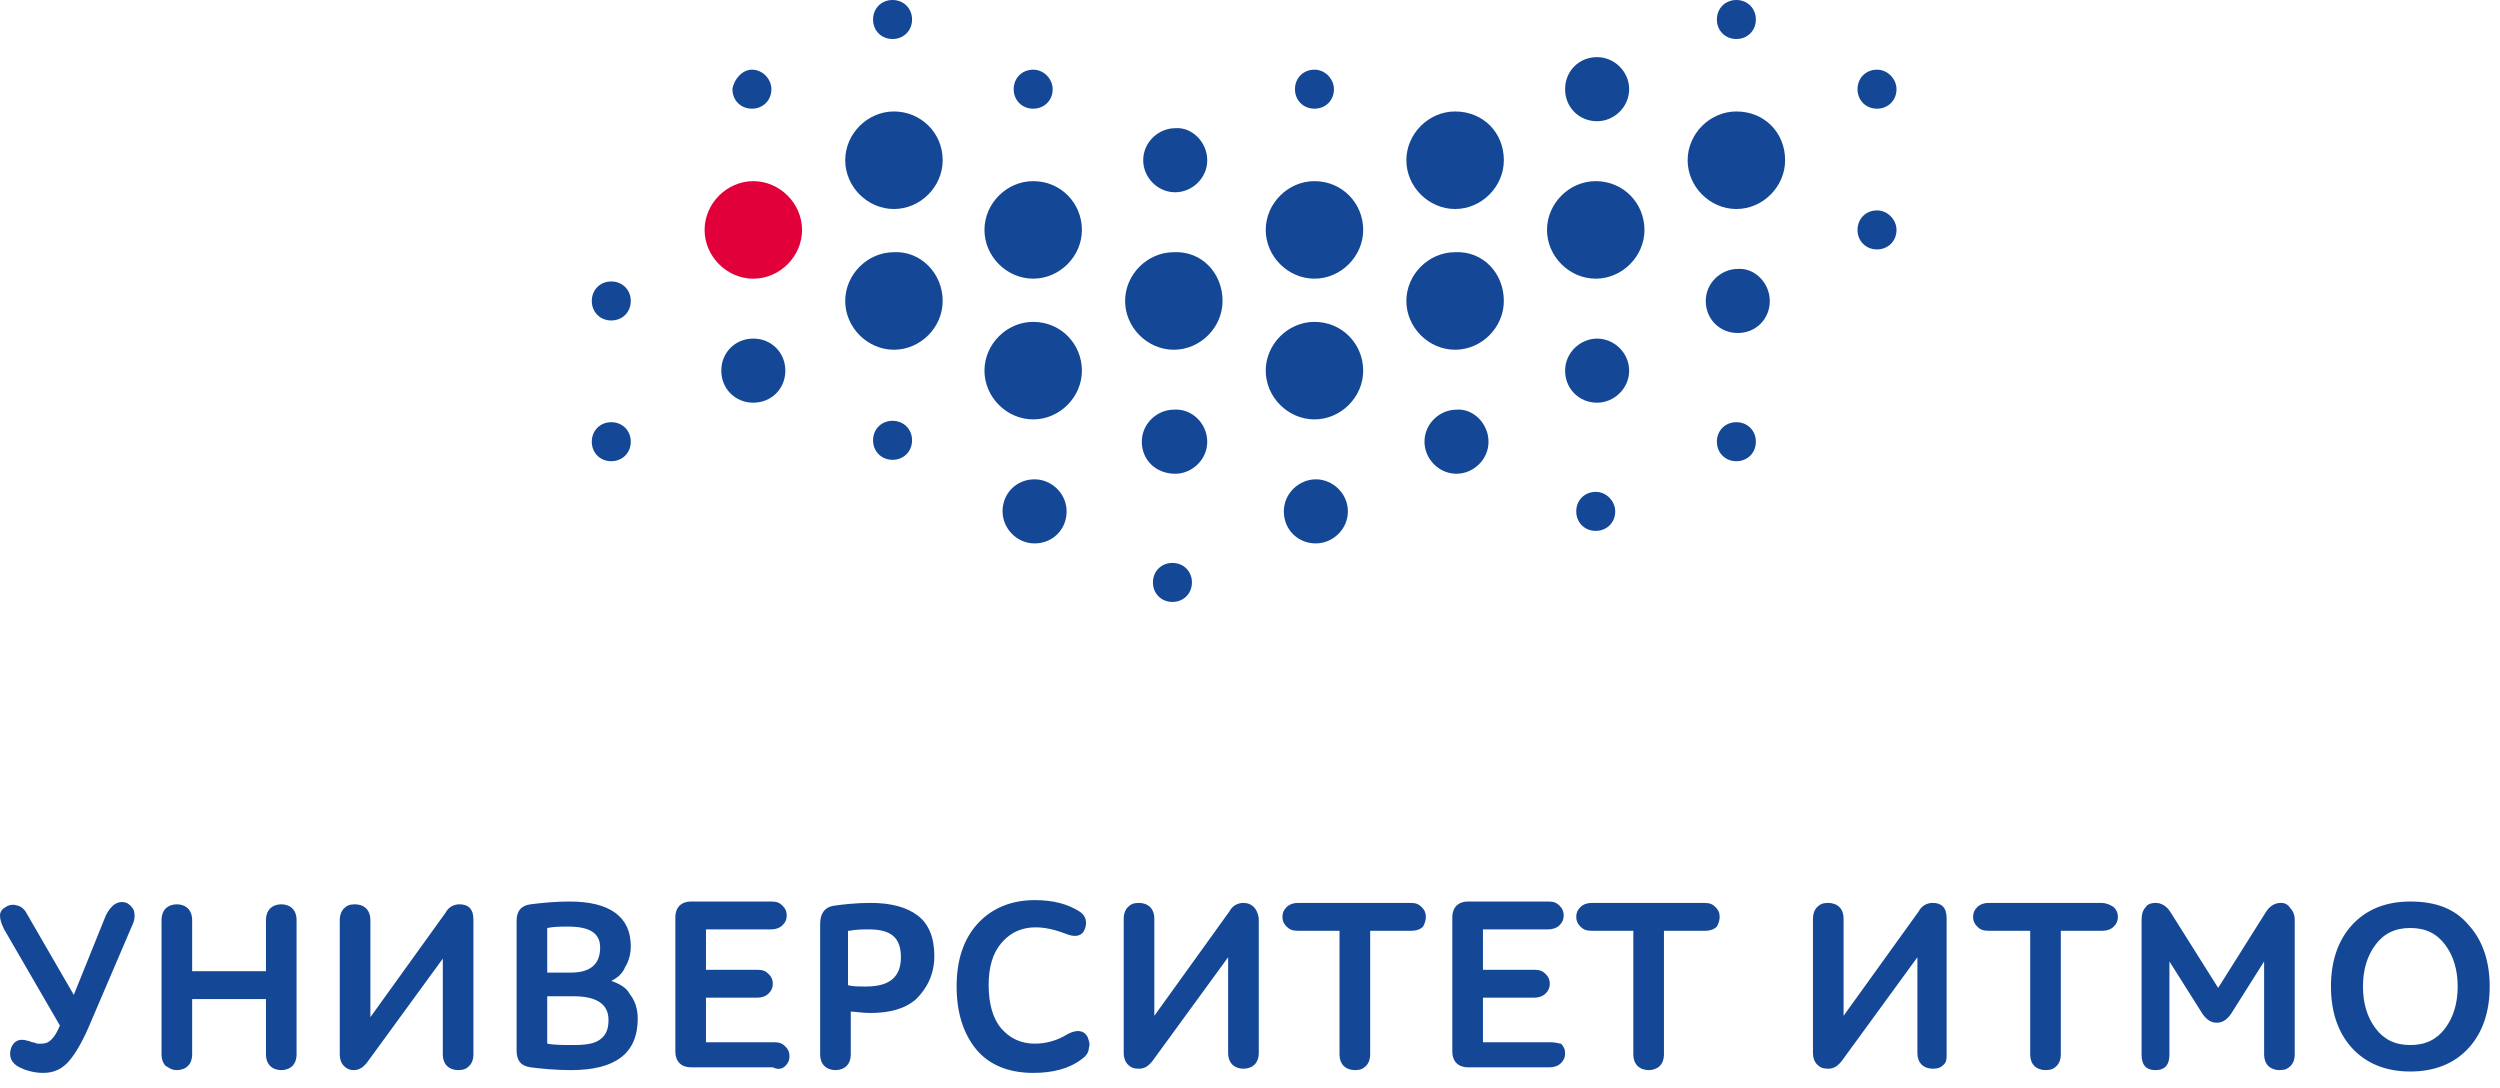 <?xml version="1.0" encoding="UTF-8"?> <svg xmlns="http://www.w3.org/2000/svg" width="147" height="64" viewBox="0 0 147 64" fill="none"><path fill-rule="evenodd" clip-rule="evenodd" d="M46.178 21.794C46.178 22.859 45.359 23.678 44.295 23.678C43.23 23.678 42.412 22.859 42.412 21.794C42.412 20.729 43.23 19.909 44.295 19.909C45.359 19.909 46.178 20.729 46.178 21.794ZM143.774 60.465C143.282 61.12 142.627 61.448 141.727 61.448C140.826 61.448 140.171 61.12 139.68 60.465C139.189 59.81 138.943 58.99 138.943 58.007C138.943 57.024 139.189 56.205 139.68 55.549C140.171 54.894 140.826 54.566 141.727 54.566C142.627 54.566 143.282 54.894 143.774 55.549C144.265 56.205 144.511 57.024 144.511 58.007C144.511 58.99 144.265 59.81 143.774 60.465ZM145.166 54.402C144.347 53.419 143.201 53.009 141.727 53.009C140.253 53.009 139.107 53.501 138.288 54.402C137.469 55.303 137.06 56.532 137.06 58.007C137.06 59.482 137.469 60.711 138.288 61.612C139.107 62.513 140.253 63.005 141.727 63.005C143.201 63.005 144.347 62.513 145.166 61.612C145.984 60.711 146.394 59.482 146.394 58.007C146.394 56.532 145.984 55.303 145.166 54.402ZM134.112 53.091C133.785 53.091 133.457 53.255 133.212 53.665L130.428 58.089L127.644 53.665C127.399 53.255 127.071 53.091 126.744 53.091C126.498 53.091 126.252 53.173 126.17 53.337C126.007 53.501 125.925 53.747 125.925 54.074V62.022C125.925 62.595 126.17 62.923 126.744 62.923C127.317 62.923 127.562 62.595 127.562 62.022V56.532L129.527 59.646C129.773 59.973 130.019 60.137 130.346 60.137C130.674 60.137 130.919 59.973 131.165 59.646L133.13 56.532V62.022C133.13 62.267 133.212 62.513 133.375 62.677C133.539 62.841 133.785 62.923 134.03 62.923C134.358 62.923 134.522 62.841 134.685 62.677C134.849 62.513 134.931 62.267 134.931 62.022V54.074C134.931 53.829 134.849 53.583 134.685 53.419C134.522 53.173 134.358 53.091 134.112 53.091ZM123.55 53.091H116.918C116.673 53.091 116.427 53.173 116.263 53.337C116.1 53.501 116.018 53.665 116.018 53.91C116.018 54.156 116.1 54.32 116.263 54.484C116.427 54.648 116.591 54.73 116.918 54.73H119.375V62.022C119.375 62.267 119.457 62.513 119.62 62.677C119.784 62.841 120.03 62.923 120.275 62.923C120.603 62.923 120.767 62.841 120.93 62.677C121.094 62.513 121.176 62.267 121.176 62.022V54.73H123.632C123.878 54.73 124.124 54.648 124.287 54.484C124.451 54.32 124.533 54.156 124.533 53.91C124.533 53.665 124.451 53.501 124.287 53.337C124.042 53.173 123.796 53.091 123.55 53.091ZM114.462 61.94V53.992C114.462 53.337 114.135 53.091 113.643 53.091C113.316 53.091 112.988 53.255 112.825 53.583L108.403 59.728V53.992C108.403 53.747 108.322 53.501 108.158 53.337C107.994 53.173 107.748 53.091 107.503 53.091C107.175 53.091 107.012 53.173 106.848 53.337C106.684 53.501 106.602 53.747 106.602 53.992V61.94C106.602 62.186 106.684 62.431 106.848 62.595C107.012 62.759 107.175 62.841 107.503 62.841C107.83 62.841 108.076 62.677 108.322 62.349L112.743 56.286V61.94C112.743 62.186 112.825 62.431 112.988 62.595C113.152 62.759 113.398 62.841 113.643 62.841C113.971 62.841 114.135 62.759 114.298 62.595C114.462 62.431 114.462 62.267 114.462 61.94ZM101.116 53.91C101.116 53.665 101.035 53.501 100.871 53.337C100.707 53.173 100.543 53.091 100.216 53.091H93.584C93.338 53.091 93.093 53.173 92.929 53.337C92.765 53.501 92.683 53.665 92.683 53.91C92.683 54.156 92.765 54.32 92.929 54.484C93.093 54.648 93.256 54.73 93.584 54.73H96.04V62.022C96.04 62.267 96.122 62.513 96.286 62.677C96.45 62.841 96.695 62.923 96.941 62.923C97.186 62.923 97.432 62.841 97.596 62.677C97.76 62.513 97.841 62.267 97.841 62.022V54.73H100.298C100.543 54.73 100.789 54.648 100.953 54.484C101.035 54.32 101.116 54.156 101.116 53.91ZM91.21 61.284H87.198V58.663H90.227C90.473 58.663 90.718 58.581 90.882 58.417C91.046 58.253 91.128 58.089 91.128 57.843C91.128 57.597 91.046 57.434 90.882 57.27C90.718 57.106 90.555 57.024 90.227 57.024H87.198V54.648H91.046C91.291 54.648 91.537 54.566 91.701 54.402C91.865 54.238 91.946 54.074 91.946 53.829C91.946 53.583 91.865 53.419 91.701 53.255C91.537 53.091 91.373 53.009 91.046 53.009H86.297C86.051 53.009 85.806 53.091 85.642 53.255C85.478 53.419 85.396 53.665 85.396 53.91V61.858C85.396 62.104 85.478 62.349 85.642 62.513C85.806 62.677 86.051 62.759 86.297 62.759H91.128C91.373 62.759 91.619 62.677 91.783 62.513C91.946 62.349 92.028 62.186 92.028 61.94C92.028 61.694 91.946 61.53 91.783 61.366C91.701 61.366 91.455 61.284 91.21 61.284ZM83.841 53.91C83.841 53.665 83.759 53.501 83.595 53.337C83.431 53.173 83.268 53.091 82.94 53.091H76.308C76.062 53.091 75.817 53.173 75.653 53.337C75.489 53.501 75.407 53.665 75.407 53.91C75.407 54.156 75.489 54.32 75.653 54.484C75.817 54.648 75.981 54.73 76.308 54.73H78.764V62.022C78.764 62.267 78.846 62.513 79.01 62.677C79.174 62.841 79.419 62.923 79.665 62.923C79.993 62.923 80.156 62.841 80.32 62.677C80.484 62.513 80.566 62.267 80.566 62.022V54.73H83.022C83.268 54.73 83.513 54.648 83.677 54.484C83.759 54.32 83.841 54.156 83.841 53.91ZM73.115 53.091C72.787 53.091 72.46 53.255 72.296 53.583L67.875 59.728V53.992C67.875 53.747 67.793 53.501 67.629 53.337C67.466 53.173 67.22 53.091 66.974 53.091C66.647 53.091 66.483 53.173 66.319 53.337C66.156 53.501 66.074 53.747 66.074 53.992V61.94C66.074 62.186 66.156 62.431 66.319 62.595C66.483 62.759 66.647 62.841 66.974 62.841C67.302 62.841 67.547 62.677 67.793 62.349L72.214 56.286V61.94C72.214 62.186 72.296 62.431 72.46 62.595C72.624 62.759 72.869 62.841 73.115 62.841C73.361 62.841 73.606 62.759 73.77 62.595C73.934 62.431 74.016 62.186 74.016 61.94V53.992C73.934 53.419 73.606 53.091 73.115 53.091ZM62.799 60.793C62.144 61.202 61.489 61.366 60.834 61.366C60.015 61.366 59.36 61.038 58.869 60.465C58.377 59.892 58.132 58.99 58.132 57.925C58.132 56.86 58.377 56.041 58.869 55.467C59.687 54.484 60.916 54.238 62.635 54.894C63.208 55.139 63.617 55.058 63.781 54.648C63.945 54.238 63.863 53.829 63.454 53.583C62.799 53.173 61.98 52.927 60.834 52.927C59.442 52.927 58.295 53.419 57.477 54.32C56.658 55.221 56.249 56.45 56.249 58.007C56.249 59.564 56.658 60.793 57.395 61.694C58.132 62.595 59.278 63.087 60.752 63.087C61.898 63.087 62.88 62.841 63.617 62.267C63.863 62.104 64.027 61.858 64.027 61.612C64.109 61.366 64.027 61.202 63.945 60.957C63.699 60.547 63.29 60.547 62.799 60.793ZM49.944 54.73C50.353 54.648 50.763 54.648 51.09 54.648C52.4 54.648 52.974 55.139 52.974 56.286C52.974 57.434 52.319 58.007 50.927 58.007C50.517 58.007 50.108 58.007 49.862 57.925V54.73H49.944ZM54.939 56.205C54.939 55.139 54.611 54.32 53.956 53.829C53.301 53.337 52.4 53.091 51.172 53.091C50.353 53.091 49.617 53.173 49.044 53.255C48.47 53.337 48.225 53.747 48.225 54.32V62.022C48.225 62.267 48.307 62.513 48.47 62.677C48.634 62.841 48.88 62.923 49.125 62.923C49.371 62.923 49.617 62.841 49.78 62.677C49.944 62.513 50.026 62.267 50.026 62.022V59.482C50.272 59.482 50.681 59.564 51.172 59.564C52.319 59.564 53.219 59.318 53.874 58.745C54.529 58.089 54.939 57.27 54.939 56.205ZM46.178 62.677C46.342 62.513 46.423 62.349 46.423 62.104C46.423 61.858 46.342 61.694 46.178 61.53C46.014 61.366 45.85 61.284 45.523 61.284H41.511V58.663H44.54C44.786 58.663 45.032 58.581 45.195 58.417C45.359 58.253 45.441 58.089 45.441 57.843C45.441 57.597 45.359 57.434 45.195 57.27C45.032 57.106 44.868 57.024 44.54 57.024H41.511V54.648H45.359C45.605 54.648 45.85 54.566 46.014 54.402C46.178 54.238 46.26 54.074 46.26 53.829C46.26 53.583 46.178 53.419 46.014 53.255C45.85 53.091 45.687 53.009 45.359 53.009H40.61C40.365 53.009 40.119 53.091 39.955 53.255C39.792 53.419 39.71 53.665 39.71 53.91V61.858C39.71 62.104 39.792 62.349 39.955 62.513C40.119 62.677 40.365 62.759 40.61 62.759H45.441C45.769 62.923 46.014 62.841 46.178 62.677ZM35.288 61.12C34.961 61.366 34.47 61.448 33.733 61.448C33.16 61.448 32.587 61.448 32.177 61.366V58.581H33.733C35.125 58.581 35.78 59.072 35.78 59.973C35.78 60.547 35.616 60.875 35.288 61.12ZM33.569 57.188H32.177V54.566C32.587 54.484 32.996 54.484 33.405 54.484C34.715 54.484 35.288 54.894 35.288 55.713C35.288 56.696 34.715 57.188 33.569 57.188ZM35.943 57.679C36.271 57.516 36.598 57.27 36.762 56.86C37.008 56.45 37.09 56.041 37.09 55.631C37.09 53.91 35.861 53.009 33.487 53.009C32.668 53.009 31.85 53.091 31.195 53.173C30.622 53.255 30.376 53.583 30.376 54.156V61.776C30.376 62.349 30.622 62.677 31.195 62.759C31.85 62.841 32.668 62.923 33.569 62.923C36.189 62.923 37.499 61.94 37.499 59.892C37.499 59.318 37.335 58.826 37.008 58.417C36.844 58.089 36.435 57.843 35.943 57.679ZM20.796 62.923C21.124 62.923 21.37 62.759 21.615 62.431L26.037 56.368V62.022C26.037 62.267 26.118 62.513 26.282 62.677C26.446 62.841 26.692 62.923 26.937 62.923C27.265 62.923 27.428 62.841 27.592 62.677C27.756 62.513 27.838 62.267 27.838 62.022V54.074C27.838 53.419 27.51 53.173 27.019 53.173C26.692 53.173 26.364 53.337 26.2 53.665L21.779 59.81V54.074C21.779 53.829 21.697 53.583 21.533 53.419C21.37 53.255 21.124 53.173 20.878 53.173C20.551 53.173 20.387 53.255 20.223 53.419C20.059 53.583 19.978 53.829 19.978 54.074V62.022C19.978 62.267 20.059 62.513 20.223 62.677C20.387 62.841 20.551 62.923 20.796 62.923ZM10.398 62.923C10.644 62.923 10.889 62.841 11.053 62.677C11.217 62.513 11.299 62.267 11.299 62.022V58.745H15.638V62.022C15.638 62.267 15.72 62.513 15.884 62.677C16.048 62.841 16.293 62.923 16.539 62.923C16.785 62.923 17.03 62.841 17.194 62.677C17.358 62.513 17.439 62.267 17.439 62.022V54.074C17.439 53.829 17.358 53.583 17.194 53.419C17.03 53.255 16.785 53.173 16.539 53.173C16.293 53.173 16.048 53.255 15.884 53.419C15.72 53.583 15.638 53.829 15.638 54.074V57.106H11.299V54.074C11.299 53.829 11.217 53.583 11.053 53.419C10.889 53.255 10.644 53.173 10.398 53.173C10.153 53.173 9.907 53.255 9.743 53.419C9.579 53.583 9.498 53.829 9.498 54.074V62.022C9.498 62.267 9.579 62.513 9.743 62.677C9.907 62.759 10.071 62.923 10.398 62.923ZM7.778 54.402C7.942 54.074 7.942 53.747 7.86 53.501C7.778 53.337 7.614 53.173 7.451 53.091C6.959 52.927 6.55 53.173 6.223 53.829L4.339 58.499L1.638 53.829C1.474 53.501 1.31 53.337 1.064 53.255C0.819 53.173 0.573 53.173 0.328 53.337C0.164 53.419 0 53.583 0 53.829C0 54.074 0.082 54.32 0.246 54.648L3.521 60.301C3.357 60.711 3.193 60.957 3.029 61.12C2.866 61.284 2.702 61.366 2.456 61.366C2.374 61.366 2.293 61.366 2.211 61.366C2.129 61.366 2.047 61.284 1.883 61.284C1.719 61.202 1.638 61.202 1.638 61.202C1.146 61.038 0.819 61.202 0.655 61.612C0.491 62.104 0.655 62.513 1.146 62.759C1.474 62.923 1.965 63.087 2.538 63.087C3.193 63.087 3.684 62.841 4.094 62.349C4.503 61.858 4.913 61.12 5.322 60.137L7.778 54.402ZM111.515 5.244C111.515 5.899 111.023 6.391 110.368 6.391C109.713 6.391 109.222 5.899 109.222 5.244C109.222 4.588 109.713 4.097 110.368 4.097C111.023 4.097 111.515 4.67 111.515 5.244ZM103.245 1.147C103.245 1.802 102.754 2.294 102.099 2.294C101.444 2.294 100.953 1.802 100.953 1.147C100.953 0.492 101.444 0 102.099 0C102.754 0 103.245 0.492 103.245 1.147ZM78.437 5.244C78.437 5.899 77.946 6.391 77.291 6.391C76.636 6.391 76.144 5.899 76.144 5.244C76.144 4.588 76.636 4.097 77.291 4.097C77.946 4.097 78.437 4.67 78.437 5.244ZM104.064 17.697C104.064 18.762 103.245 19.581 102.181 19.581C101.116 19.581 100.298 18.762 100.298 17.697C100.298 16.632 101.198 15.813 102.181 15.813C103.163 15.731 104.064 16.632 104.064 17.697ZM103.245 25.972C103.245 26.628 102.754 27.119 102.099 27.119C101.444 27.119 100.953 26.628 100.953 25.972C100.953 25.317 101.444 24.825 102.099 24.825C102.754 24.825 103.245 25.317 103.245 25.972ZM96.695 13.519C96.695 15.075 95.385 16.386 93.829 16.386C92.274 16.386 90.964 15.075 90.964 13.519C90.964 11.962 92.274 10.651 93.829 10.651C95.467 10.651 96.695 11.962 96.695 13.519ZM104.965 9.422C104.965 10.979 103.655 12.29 102.099 12.29C100.543 12.29 99.233 10.979 99.233 9.422C99.233 7.865 100.543 6.554 102.099 6.554C103.736 6.554 104.965 7.783 104.965 9.422ZM94.976 30.069C94.976 30.724 94.484 31.216 93.829 31.216C93.174 31.216 92.683 30.724 92.683 30.069C92.683 29.413 93.174 28.922 93.829 28.922C94.484 28.922 94.976 29.495 94.976 30.069ZM111.515 13.519C111.515 14.174 111.023 14.666 110.368 14.666C109.713 14.666 109.222 14.174 109.222 13.519C109.222 12.863 109.713 12.372 110.368 12.372C111.023 12.372 111.515 12.945 111.515 13.519ZM61.898 5.244C61.898 5.899 61.407 6.391 60.752 6.391C60.097 6.391 59.605 5.899 59.605 5.244C59.605 4.588 60.097 4.097 60.752 4.097C61.407 4.097 61.898 4.67 61.898 5.244ZM45.359 5.244C45.359 5.899 44.868 6.391 44.213 6.391C43.558 6.391 43.067 5.899 43.067 5.244C43.148 4.67 43.64 4.097 44.213 4.097C44.868 4.097 45.359 4.67 45.359 5.244ZM70.086 34.247C70.086 34.903 69.594 35.394 68.939 35.394C68.284 35.394 67.793 34.903 67.793 34.247C67.793 33.592 68.284 33.1 68.939 33.1C69.594 33.1 70.086 33.592 70.086 34.247ZM53.629 1.147C53.629 1.802 53.137 2.294 52.482 2.294C51.827 2.294 51.336 1.802 51.336 1.147C51.336 0.492 51.827 0 52.482 0C53.137 0 53.629 0.492 53.629 1.147ZM53.629 25.89C53.629 26.546 53.137 27.037 52.482 27.037C51.827 27.037 51.336 26.546 51.336 25.89C51.336 25.235 51.827 24.743 52.482 24.743C53.137 24.743 53.629 25.235 53.629 25.89ZM37.09 17.697C37.09 18.352 36.598 18.844 35.943 18.844C35.288 18.844 34.797 18.352 34.797 17.697C34.797 17.042 35.288 16.55 35.943 16.55C36.598 16.55 37.09 17.042 37.09 17.697ZM37.09 25.972C37.09 26.628 36.598 27.119 35.943 27.119C35.288 27.119 34.797 26.628 34.797 25.972C34.797 25.317 35.288 24.825 35.943 24.825C36.598 24.825 37.09 25.317 37.09 25.972ZM55.43 17.697C55.43 19.254 54.12 20.565 52.564 20.565C51.008 20.565 49.699 19.254 49.699 17.697C49.699 16.14 51.008 14.829 52.564 14.829C54.12 14.748 55.43 16.058 55.43 17.697ZM62.717 30.069C62.717 31.134 61.898 31.953 60.834 31.953C59.769 31.953 58.95 31.052 58.95 30.069C58.95 29.003 59.769 28.184 60.834 28.184C61.816 28.184 62.717 29.003 62.717 30.069ZM70.986 9.422C70.986 10.487 70.086 11.306 69.103 11.306C68.039 11.306 67.22 10.405 67.22 9.422C67.22 8.357 68.121 7.538 69.103 7.538C70.086 7.456 70.986 8.357 70.986 9.422ZM95.794 21.794C95.794 22.859 94.894 23.678 93.911 23.678C92.847 23.678 92.028 22.859 92.028 21.794C92.028 20.729 92.929 19.909 93.911 19.909C94.894 19.909 95.794 20.729 95.794 21.794ZM95.794 5.244C95.794 6.309 94.894 7.128 93.911 7.128C92.847 7.128 92.028 6.309 92.028 5.244C92.028 4.178 92.847 3.359 93.911 3.359C94.894 3.359 95.794 4.178 95.794 5.244ZM88.426 9.422C88.426 10.979 87.116 12.29 85.56 12.29C84.004 12.29 82.694 10.979 82.694 9.422C82.694 7.865 84.004 6.554 85.56 6.554C87.198 6.554 88.426 7.783 88.426 9.422ZM70.986 25.972C70.986 27.037 70.086 27.857 69.103 27.857C67.957 27.857 67.138 27.037 67.138 25.972C67.138 24.907 68.039 24.088 69.021 24.088C70.086 24.006 70.986 24.907 70.986 25.972ZM80.156 13.519C80.156 15.075 78.846 16.386 77.291 16.386C75.735 16.386 74.425 15.075 74.425 13.519C74.425 11.962 75.735 10.651 77.291 10.651C78.928 10.651 80.156 11.962 80.156 13.519ZM88.426 17.697C88.426 19.254 87.116 20.565 85.56 20.565C84.004 20.565 82.694 19.254 82.694 17.697C82.694 16.14 84.004 14.829 85.56 14.829C87.198 14.748 88.426 16.058 88.426 17.697ZM87.525 25.972C87.525 27.037 86.624 27.857 85.642 27.857C84.578 27.857 83.759 26.955 83.759 25.972C83.759 24.907 84.659 24.088 85.642 24.088C86.624 24.006 87.525 24.907 87.525 25.972ZM79.256 30.069C79.256 31.134 78.355 31.953 77.373 31.953C76.308 31.953 75.489 31.134 75.489 30.069C75.489 29.003 76.39 28.184 77.373 28.184C78.355 28.184 79.256 29.003 79.256 30.069ZM80.156 21.794C80.156 23.35 78.846 24.661 77.291 24.661C75.735 24.661 74.425 23.35 74.425 21.794C74.425 20.237 75.735 18.926 77.291 18.926C78.928 18.926 80.156 20.237 80.156 21.794ZM63.617 21.794C63.617 23.35 62.307 24.661 60.752 24.661C59.196 24.661 57.886 23.35 57.886 21.794C57.886 20.237 59.196 18.926 60.752 18.926C62.389 18.926 63.617 20.237 63.617 21.794ZM71.887 17.697C71.887 19.254 70.577 20.565 69.021 20.565C67.466 20.565 66.156 19.254 66.156 17.697C66.156 16.14 67.466 14.829 69.021 14.829C70.659 14.748 71.887 16.058 71.887 17.697ZM63.617 13.519C63.617 15.075 62.307 16.386 60.752 16.386C59.196 16.386 57.886 15.075 57.886 13.519C57.886 11.962 59.196 10.651 60.752 10.651C62.389 10.651 63.617 11.962 63.617 13.519ZM55.43 9.422C55.43 10.979 54.12 12.29 52.564 12.29C51.008 12.29 49.699 10.979 49.699 9.422C49.699 7.865 51.008 6.554 52.564 6.554C54.12 6.554 55.43 7.783 55.43 9.422Z" fill="#144896"></path><path fill-rule="evenodd" clip-rule="evenodd" d="M47.161 13.52C47.161 15.077 45.851 16.387 44.295 16.387C42.74 16.387 41.43 15.077 41.43 13.52C41.43 11.963 42.74 10.652 44.295 10.652C45.851 10.652 47.161 11.963 47.161 13.52Z" fill="#E2003B"></path></svg> 